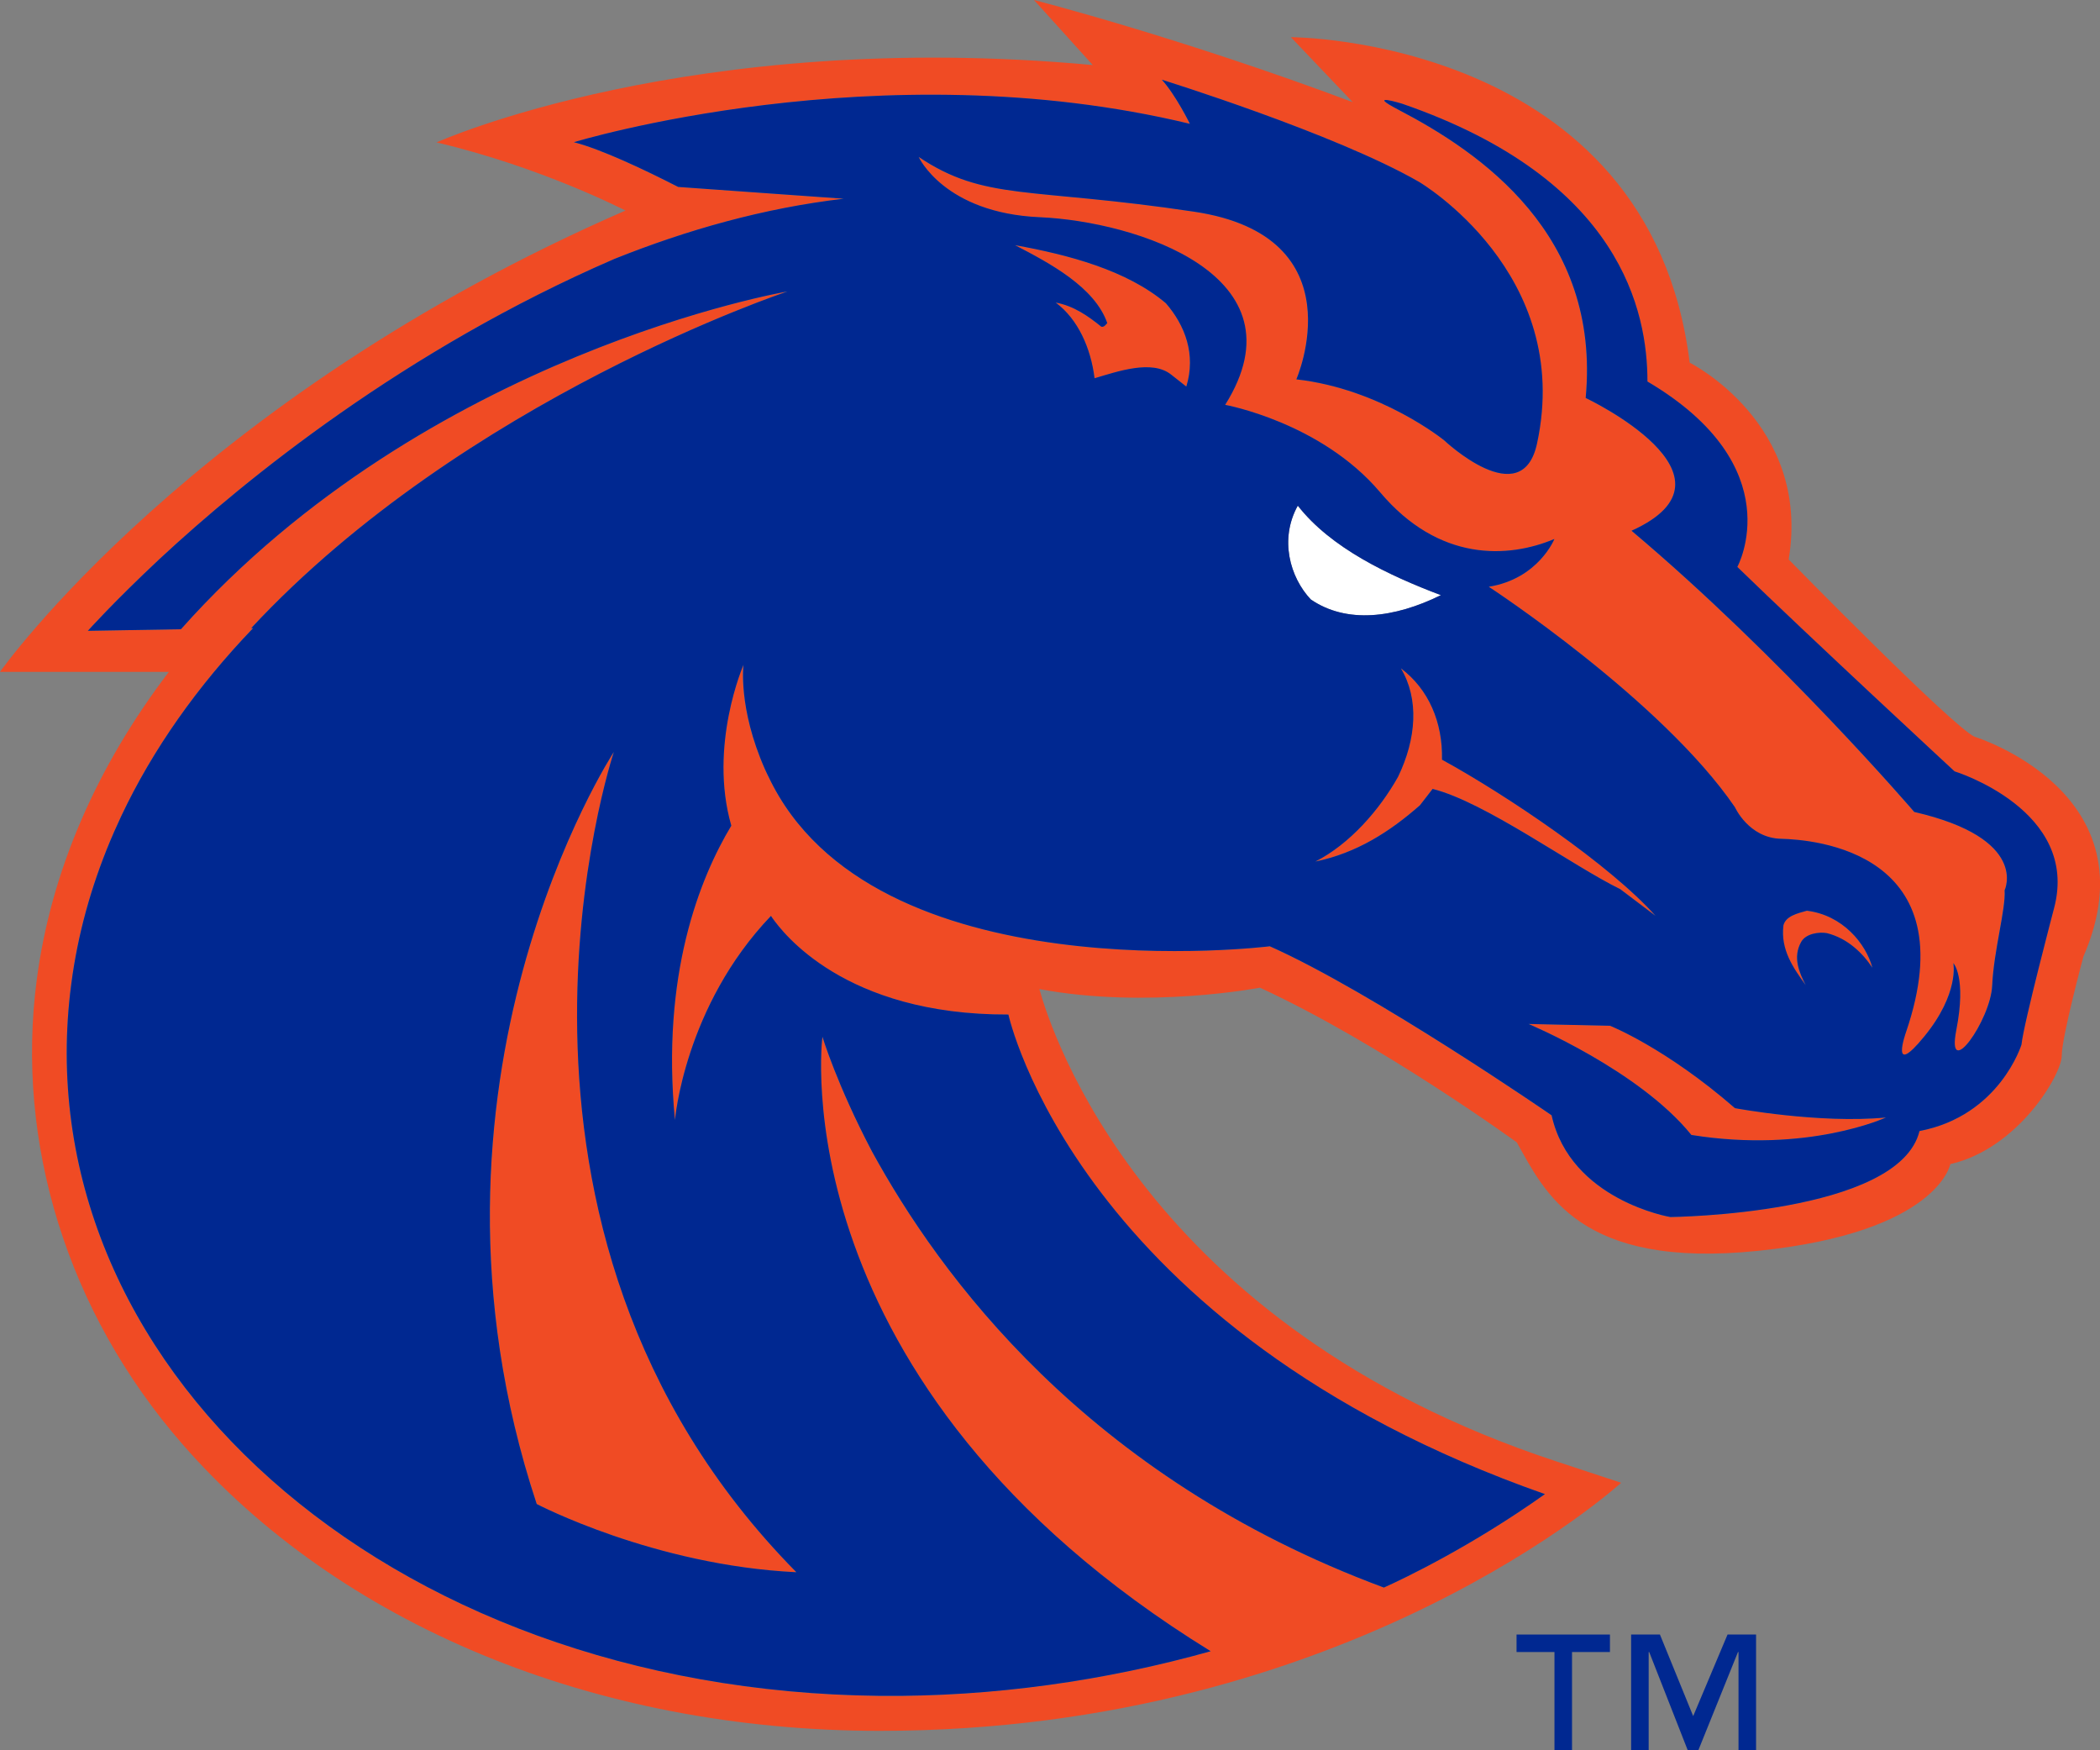 <?xml version="1.0" encoding="UTF-8"?>
<svg id="a" data-name="Layer_1" xmlns="http://www.w3.org/2000/svg" viewBox="0 0 360 299.98">
  <rect x="0" y="0" width="360" height="299.98" fill="#808080" stroke="none"/>
  <defs>
    <style>
      .b {
        fill: #f04b24;
      }

      .c {
        fill: #fff;
      }

      .d {
        fill: #002891;
      }
    </style>
  </defs>
  <g>
    <path class="c" d="M222.48,86.67c-3.18,5.73-1.36,12.26,2.22,16.07,6.12,4.2,14.29,3.23,22.31-.73-8.98-3.39-18.87-8.09-24.53-15.34Z"/>
    <polygon class="d" points="259.98 283.16 266.48 283.16 266.48 299.98 269.49 299.98 269.49 283.16 275.99 283.16 275.99 280.16 259.98 280.16 259.98 283.16"/>
    <polygon class="d" points="290.26 294.14 284.56 280.16 279.62 280.16 279.62 299.98 282.63 299.98 282.63 283.16 282.72 283.16 289.32 299.98 291.15 299.98 297.94 283.16 298.03 283.16 298.03 299.98 301.04 299.98 301.04 280.16 296.15 280.16 290.26 294.14"/>
  </g>
  <g>
    <path class="b" d="M297.42,189.94c-11.93-10.38-21.41-14.12-21.41-14.12l-13.97-.31s18.93,7.91,27.91,19.02c19.94,3.21,33.35-2.99,33.35-2.99-11.41,1.1-25.88-1.6-25.88-1.6Z"/>
    <path class="b" d="M338.56,126.31c-3.71-1.59-31.93-30.42-31.93-30.42,3.88-23.31-16.97-33.73-16.97-33.73C282.75,6.43,221.29,6.37,221.29,6.37l10.61,11.14C202.2,6.37,177.25,0,177.25,0l10.08,11.15c-68.97-6.37-112.49,13.26-112.49,13.26,18.04,4.24,32.38,11.68,32.38,11.68C32.92,68.46,0,115.16,0,115.16h28.95c-12.46,16.34-20.23,34.28-22.65,52.77-3.67,27.86,5.2,56.9,24.93,79.55,26.81,30.78,70.43,49.19,119.61,49.19,80.55,0,127.07-42.52,127.07-42.52l-11.21-3.7c-70.38-23.21-86.49-73.59-88.52-80.92,18.52,3.47,37.81-.24,37.81-.24,20.69,9.54,44.04,26.52,44.04,26.52,4.78,8.5,10.62,21.77,41.4,18.58,30.77-3.18,32.91-14.86,32.91-14.86,11.66-2.65,19.1-15.39,19.1-18.58s3.71-16.98,3.71-16.98c12.2-28.12-18.58-37.67-18.58-37.67ZM352.11,155.66s-5.22,19.77-5.59,23.4c0,0-3.72,12.18-17.48,14.81-3.5,14.35-42.72,14.74-42.72,14.74,0,0-17.11-2.87-20.35-17.44,0,0-30.56-21.06-48.31-28.97,0,0-68.19,8.5-85.95-29.1,0,0-.33-.63-.61-1.28-4.63-10.49-3.66-17.86-3.66-17.86,0,0-6.04,13.84-2.09,27.57-5.43,9.05-12.04,25.58-9.66,50.46,0,0,1.62-19.47,16.46-35,0,0,.09.13.23.35,1.71,2.38,12.26,16.65,40.47,16.56,0,0,11.7,54,91.98,82.2-12.68,9-24.14,14.46-27.61,16.02-51.17-18.97-76.31-53.85-87.75-74.74-6.02-11.44-8.5-19.67-8.5-19.67,0,0-7.8,59.5,66.56,105.32-17.94,5.04-37.23,7.83-56.65,7.65-85.11-.83-147.21-57.38-138.68-122.04,1.11-8.46,3.37-16.61,6.66-24.47.08-.22,1.13-2.63,1.9-4.27,5.45-11.54,13.11-22.32,22.61-32.24h-.33c36.69-39.37,91.95-57.7,91.95-57.7,0,0-61.81,10.52-103.99,57.9l-15.96.27s4.43-4.95,12.28-12.3c14.72-13.69,42.02-35.88,77.98-51.44,12.43-4.98,25.62-8.72,39.31-10.32l-28.37-2.02c-5.82-2.98-13.16-6.45-17.88-7.67,0,0,52.33-15.99,105.6-3.15,0,0-2.39-4.92-4.81-7.56,0,0,29.7,9.21,44.11,17.52,0,0,26.54,15.61,20.21,44.85-2.61,12.02-15.91-.55-15.91-.55,0,0-10.85-8.84-25.35-10.46,0,0,10.75-24.52-17.55-28.74-28.3-4.24-35.82-1.77-47.19-9.38,0,0,4.36,9.61,20.77,10.33,16.4.72,45.71,9.93,31.77,32.16,0,0,16.39,2.97,26.55,14.97,10.12,12,22,11.34,29.89,8.02,0,0-2.73,6.82-11.25,8.19,0,0,29.59,19.32,42.2,37.79,0,0,2.36,5.28,7.94,5.41,5.55.14,31.98,2.17,21.37,33.19,0,0-2.86,8.07,3.17.66,6.03-7.39,4.96-12.55,4.96-12.55,0,0,2.28,2.41.51,11.47-1.77,9.06,5.9-1.66,6.15-7.64.27-6,2.34-13.07,2.13-16.31,0,0,4.29-8.87-15.49-13.42,0,0-22.75-26.54-48.47-48.2,20.61-9.3-7.86-22.76-7.86-22.76,2.63-28.05-18.15-42.12-32.04-49.37-5.9-3.08.59-1.06.59-1.06,37.66,12.98,42.04,35.77,42.04,47.61,24.79,14.63,15.41,31.78,15.41,31.78,12.41,12.08,37.26,35.06,37.26,35.06,0,0,21.47,6.64,17.02,23.43Z"/>
    <path class="b" d="M105.23,128.9s-37.15,56.69-13.22,128.9c0,0,20.08,10.52,44.51,11.69-58.46-59.23-31.29-140.59-31.29-140.59Z"/>
    <path class="b" d="M308.8,161.39c.82-1.37,3.02-1.68,4.38-1.44,3.58.9,6.17,3.47,7.79,5.93-1.1-4.14-5.09-9.02-11.23-9.77-1.59.45-3.64.9-4.03,2.55-.51,4.16,1.7,7.27,3.82,10.21-1.05-2.06-2.32-4.74-.74-7.47Z"/>
    <path class="b" d="M174.01,42.03c5.85,3.04,13.66,7.14,15.81,13.36-.29.3-.54.72-1.02.62-2.23-1.8-4.68-3.57-7.82-4.14,3.83,2.84,6.02,7.8,6.66,12.97,3.89-1.14,9.83-3.25,13.12-.63l2.6,2.05c1.69-5.51-.21-10.45-3.5-14.27-6.68-5.66-16.71-8.31-25.86-9.96Z"/>
    <path class="b" d="M283.79,156.96c-7.81-8.77-25.61-20.74-36.6-26.76.14-6.42-2.3-12.1-7.05-15.66,3.14,5.24,2.68,12.06-.49,18.61-3.18,5.67-8.3,11.55-14.17,14.51,7.05-1.45,12.76-5.08,17.93-9.65l2.17-2.8c9.03,2.26,23.93,13.16,32.18,17.19l6.03,4.56Z"/>
  </g>
  <path class="d" d="M335.09,132.23s-24.84-22.99-37.26-35.06c0,0,9.38-17.15-15.41-31.78,0-11.84-4.38-34.62-42.04-47.61,0,0-6.49-2.01-.59,1.06,13.89,7.25,34.67,21.32,32.04,49.37,0,0,28.47,13.45,7.86,22.76,25.72,21.66,48.47,48.2,48.47,48.2,19.77,4.55,15.49,13.42,15.49,13.42.21,3.25-1.86,10.32-2.13,16.31-.25,5.98-7.92,16.7-6.15,7.64,1.77-9.06-.51-11.47-.51-11.47,0,0,1.07,5.16-4.96,12.55-6.03,7.41-3.17-.66-3.17-.66,10.62-31.02-15.81-33.05-21.37-33.19-5.58-.12-7.94-5.41-7.94-5.41-12.62-18.46-42.2-37.79-42.2-37.79,8.52-1.37,11.25-8.19,11.25-8.19-7.89,3.32-19.77,3.98-29.89-8.02-10.16-12-26.55-14.97-26.55-14.97,13.94-22.23-15.37-31.44-31.77-32.16-16.41-.72-20.77-10.33-20.77-10.33,11.37,7.61,18.89,5.14,47.19,9.38,28.3,4.22,17.55,28.74,17.55,28.74,14.5,1.63,25.35,10.46,25.35,10.46,0,0,13.31,12.57,15.91.55,6.33-29.24-20.21-44.85-20.21-44.85-14.41-8.3-44.11-17.52-44.11-17.52,2.41,2.65,4.81,7.56,4.81,7.56-53.27-12.84-105.6,3.15-105.6,3.15,4.72,1.22,12.06,4.69,17.88,7.67l28.37,2.02c-13.69,1.6-26.88,5.34-39.31,10.32-35.95,15.56-63.25,37.75-77.98,51.44-7.85,7.35-12.28,12.3-12.28,12.3l15.96-.27c42.18-47.38,103.99-57.9,103.99-57.9,0,0-55.27,18.33-91.95,57.71h.33c-9.5,9.91-17.17,20.7-22.61,32.23-.77,1.63-1.82,4.05-1.9,4.27-3.28,7.86-5.55,16.01-6.66,24.47-8.52,64.66,53.57,121.21,138.68,122.04,19.42.18,38.71-2.61,56.65-7.65-74.36-45.83-66.56-105.32-66.56-105.32,0,0,2.48,8.23,8.5,19.67,11.44,20.89,36.57,55.77,87.75,74.74,3.47-1.56,14.94-7.02,27.61-16.02-80.28-28.21-91.98-82.2-91.98-82.2-28.21.09-38.77-14.18-40.47-16.56-.14-.22-.23-.35-.23-.35-14.85,15.53-16.46,35-16.46,35-2.39-24.88,4.23-41.42,9.66-50.46-3.95-13.73,2.09-27.57,2.09-27.57,0,0-.97,7.37,3.66,17.86.28.65.61,1.28.61,1.28,17.76,37.6,85.95,29.1,85.95,29.1,17.75,7.9,48.31,28.97,48.31,28.97,3.24,14.57,20.35,17.44,20.35,17.44,0,0,39.22-.39,42.72-14.74,13.76-2.63,17.48-14.81,17.48-14.81.37-3.63,5.59-23.4,5.59-23.4,4.45-16.8-17.02-23.43-17.02-23.43ZM136.52,269.48c-24.43-1.17-44.51-11.69-44.51-11.69-23.93-72.2,13.22-128.9,13.22-128.9,0,0-27.17,81.36,31.29,140.59ZM203.36,66.25l-2.6-2.05c-3.29-2.62-9.24-.51-13.12.63-.64-5.16-2.83-10.12-6.66-12.97,3.14.58,5.6,2.35,7.82,4.14.48.1.73-.32,1.02-.62-2.16-6.21-9.96-10.32-15.81-13.36,9.15,1.65,19.17,4.29,25.86,9.96,3.29,3.81,5.18,8.76,3.5,14.27ZM305.72,158.65c.39-1.65,2.43-2.1,4.03-2.55,6.14.75,10.12,5.63,11.23,9.77-1.62-2.46-4.21-5.03-7.79-5.93-1.36-.24-3.56.07-4.38,1.44-1.58,2.73-.31,5.42.74,7.47-2.12-2.94-4.33-6.06-3.82-10.21ZM222.48,86.67c5.66,7.26,15.55,11.95,24.53,15.34-8.02,3.95-16.19,4.93-22.31.73-3.58-3.81-5.4-10.34-2.22-16.07ZM243.42,138.02c-5.18,4.56-10.88,8.2-17.93,9.65,5.87-2.97,10.99-8.84,14.17-14.51,3.17-6.55,3.63-13.37.49-18.61,4.75,3.57,7.19,9.24,7.05,15.66,10.99,6.02,28.79,18,36.6,26.76l-6.03-4.56c-8.25-4.03-23.15-14.93-32.18-17.19l-2.17,2.8ZM289.95,194.53c-8.98-11.11-27.91-19.02-27.91-19.02l13.97.31s9.48,3.75,21.41,14.12c0,0,14.47,2.7,25.88,1.6,0,0-13.4,6.2-33.35,2.99Z"/>
</svg>